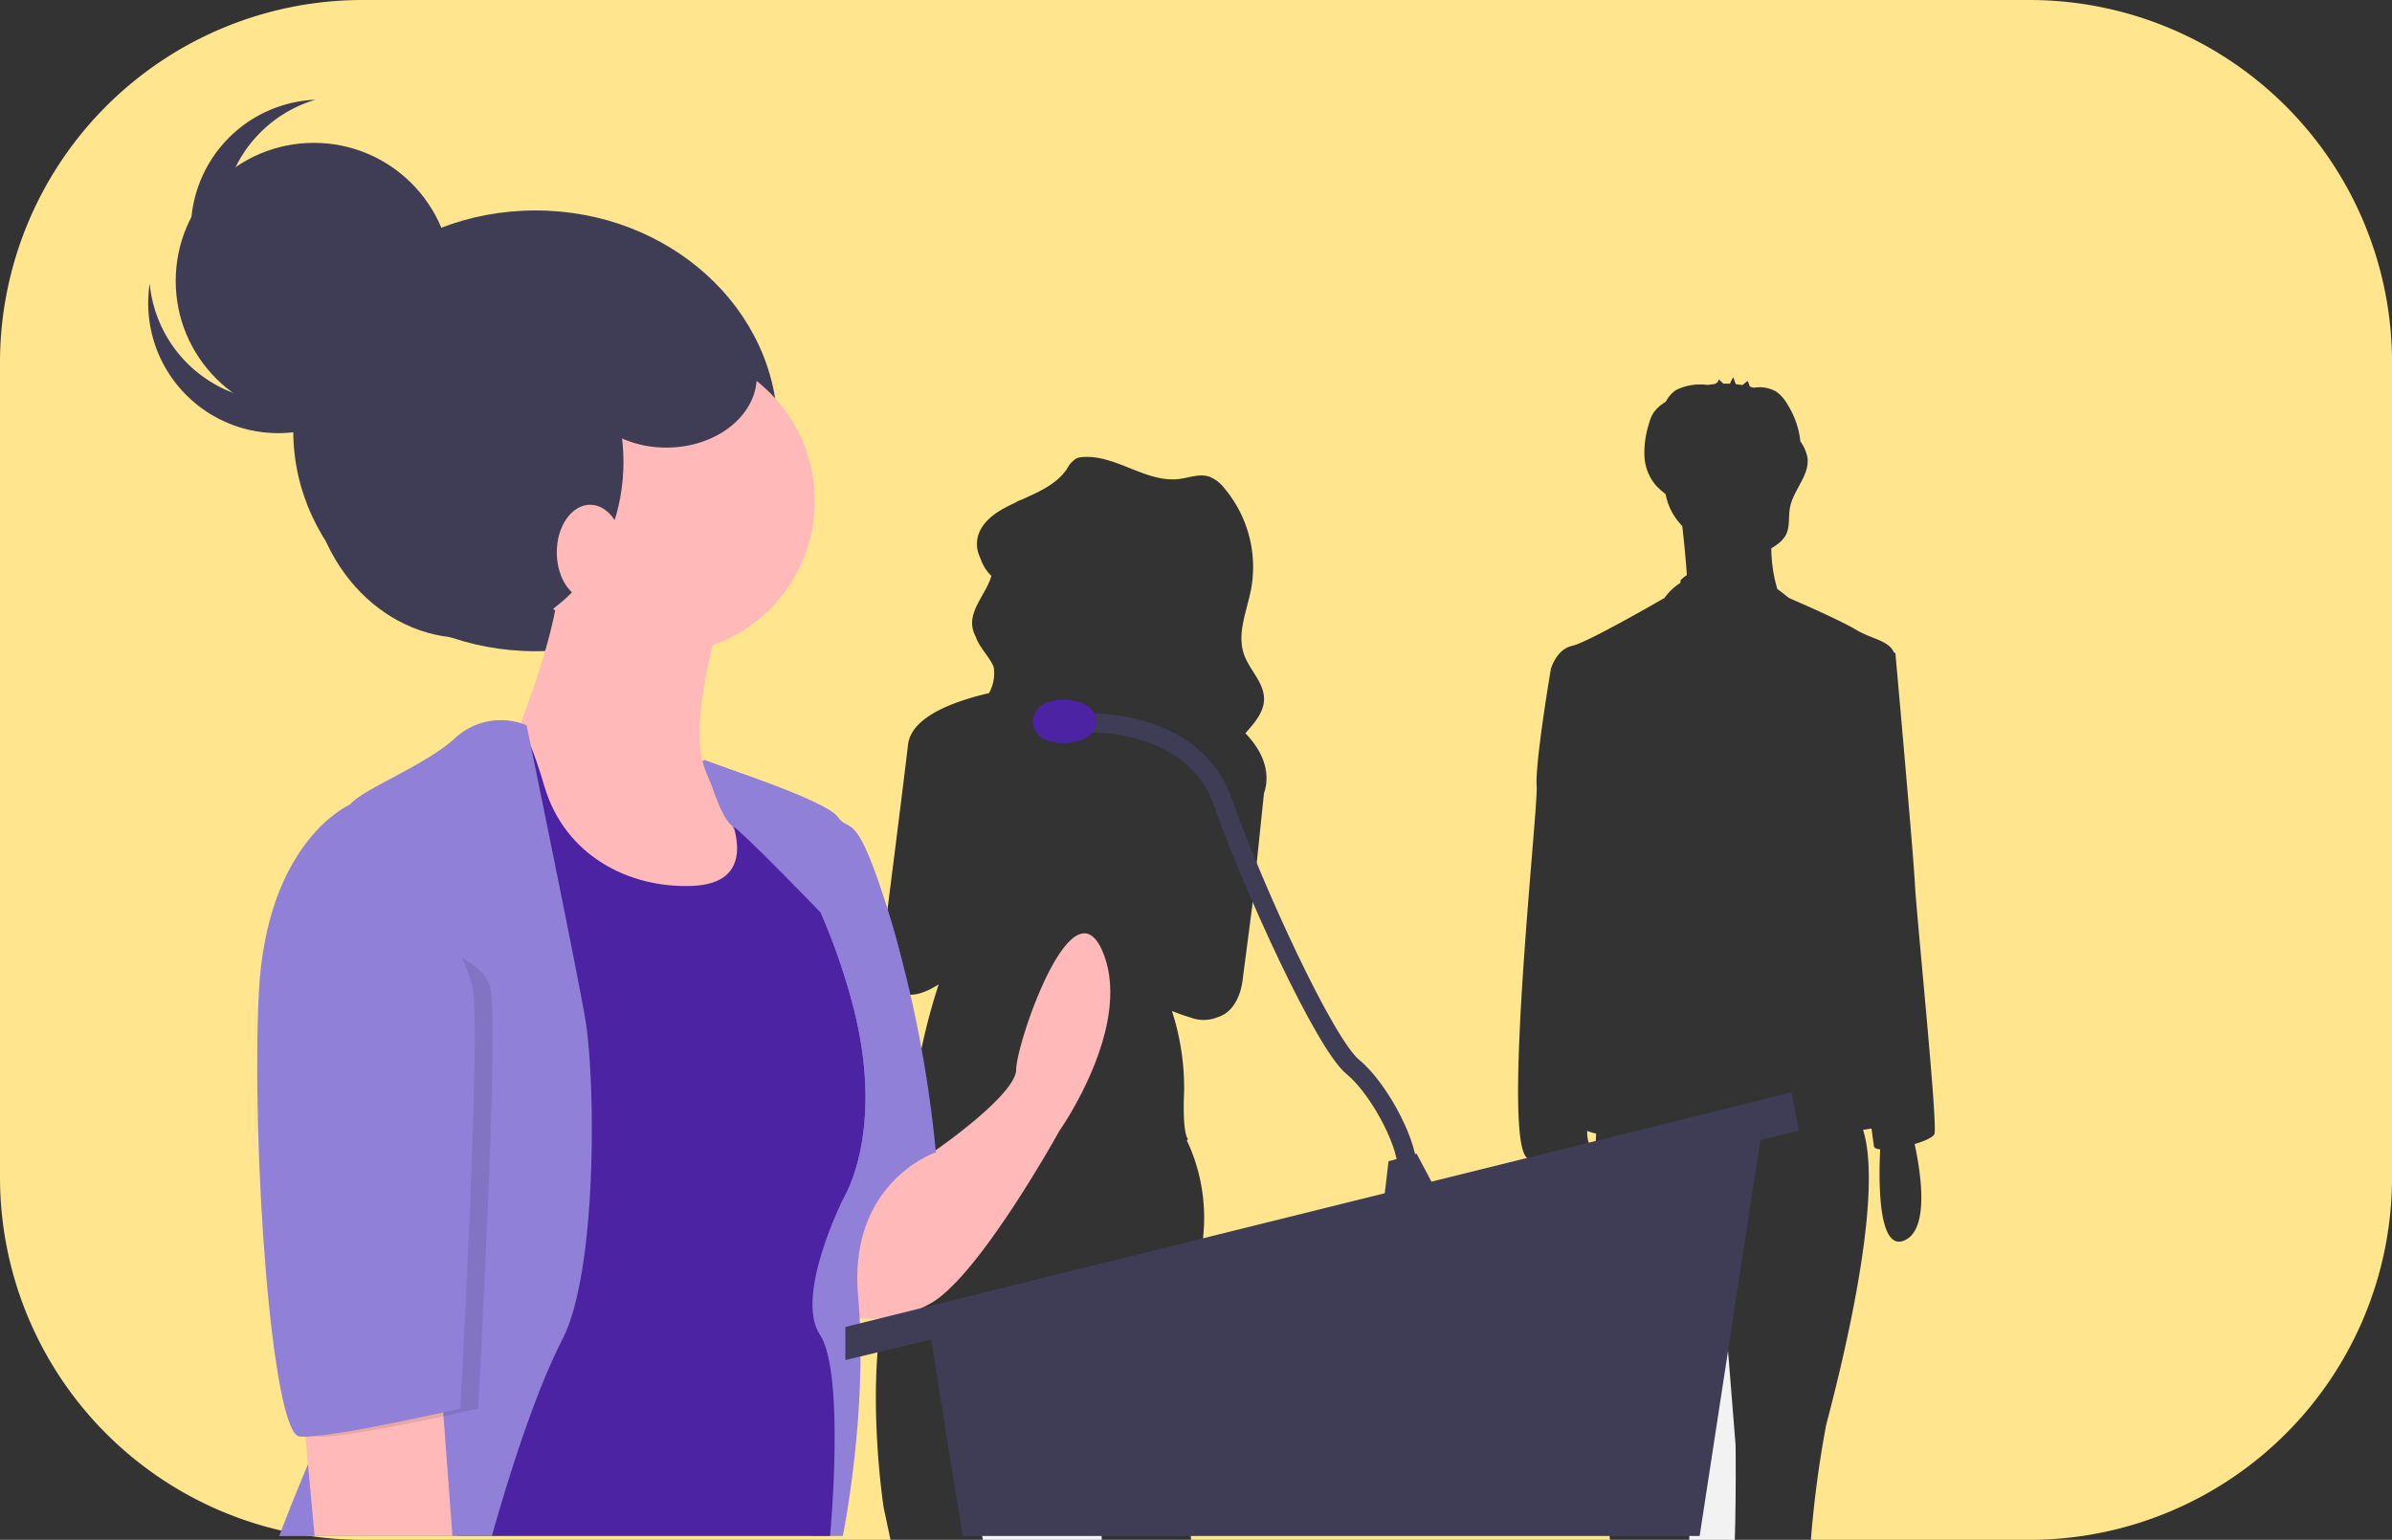<svg xmlns="http://www.w3.org/2000/svg" width="251.089" height="161.682" viewBox="0 0 251.089 161.682">
  <rect x="0" y="0" width="251.089" height="161.682" fill="#333333" stroke="none"/>
  <g id="Group_1329" data-name="Group 1329" transform="translate(14189 2843)">
    <path id="Path_1702" data-name="Path 1702" d="M797.817,670.3l-1.3-16.215-3.728,17.147s.049,4.326.173,9.065h4.776C797.894,674.875,797.817,670.3,797.817,670.3Z" transform="translate(-14804.635 -3361.61)" fill="#f2f2f2"/>
    <path id="Path_1703" data-name="Path 1703" d="M526.815,672.921a33.016,33.016,0,0,1-.776-4.61l-.522-5.609c-.219-1.536-.445-2.89-.672-4.084-1.662-8.518-3.377-8.827-3.377-8.827-.074.056-.145.119-.219.183a5.53,5.53,0,0,0-.562.593c-2.732,3.472-4.586,12.479-5.559,18.454-.538,3.3-.806,5.675-.806,5.675s.244,1.012.576,2.455h12.467A22.163,22.163,0,0,0,526.815,672.921Z" transform="translate(-14600.714 -3358.469)" fill="#f2f2f2"/>
    <path id="Path_1704" data-name="Path 1704" d="M344.136,148H168.952A38.064,38.064,0,0,0,131,185.952V271.73a38.064,38.064,0,0,0,37.952,37.952h55.524l-.716-3.373s-1.843-11.892,0-21.165a69.6,69.6,0,0,0,1.222-8.815,53.1,53.1,0,0,1,1.632-9.9c.049-.187.1-.372.154-.559-.449-.122-.656-.22-.552-.282.288-.17.446-.691.525-1.352a64.7,64.7,0,0,1,2.794-12.874c-1.862,1.169-3.1,1.293-3.908.84-2.844-.777-1.663-7.174-1.663-7.174s1.768-13.837,2.355-18.847c.338-2.88,4.663-4.512,8.492-5.4a4.252,4.252,0,0,0,.51-2.652c-.012-.062-.03-.121-.047-.181-.487-1.081-1.476-1.971-1.848-3.091a3.26,3.26,0,0,1-.344-.964c-.329-1.92,1.466-3.578,1.984-5.425a4.469,4.469,0,0,1-1.148-1.841c-.789-1.618-.4-3.56,2.129-5.059.506-.3,1.041-.563,1.586-.817a2.467,2.467,0,0,1,.644-.3c1.812-.82,3.634-1.613,4.718-3.209a2.849,2.849,0,0,1,.976-1.1,1.883,1.883,0,0,1,.672-.15c3.492-.268,6.654,2.727,10.129,2.3,1.053-.13,2.128-.573,3.138-.254a3.714,3.714,0,0,1,1.629,1.247,12.85,12.85,0,0,1,2.787,10.581c-.441,2.289-1.512,4.649-.74,6.852.567,1.619,2.086,2.932,2.1,4.644.009,1.409-.991,2.533-1.957,3.629q.188.193.367.4c2.361,2.69,1.915,4.986,1.582,5.906h0l-1.214,11.718-1.024,7.861s-.253,3.226-2.638,3.934a3.845,3.845,0,0,1-2.8.042c-.776-.236-1.43-.472-1.985-.7a26.217,26.217,0,0,1,1.281,8.417c-.2,4.636.41,5.039.41,5.039a.828.828,0,0,1-.13.129,19,19,0,0,1-.075,16.4c-2.867,6.249.2,20.761.2,20.761s.219,2.264.317,4.784H300c-.7-6.671-1.54-13.35-1.913-14.1-.615-1.231.166-21.507.458-28.55-.13-.033-.256-.066-.376-.1-.208-.06-.395-.122-.567-.185a4.136,4.136,0,0,0,.113,1.065c.259.6-.362,1.048-1.417,1.351.614,2.994,1.371,8.566-1.193,9.646-2.637,1.111-2.69-5.635-2.545-9.151-.333.012-.666.019-1,.019-3.168,0,.932-36.717.746-39.14s1.491-12.3,1.491-12.3.559-2.05,2.237-2.423,9.692-5.032,9.692-5.032a5.985,5.985,0,0,1,1.677-1.588v-.276a6.152,6.152,0,0,1,.665-.538c-.1-1.629-.318-3.729-.479-5.149a6.506,6.506,0,0,1-1.749-3.346,10.271,10.271,0,0,1-.976-.867,5.085,5.085,0,0,1-1.25-3.174,10.027,10.027,0,0,1,.5-3.426,4.1,4.1,0,0,1,.432-1.046,3.788,3.788,0,0,1,.976-.967c.113-.084.23-.162.346-.242a3.265,3.265,0,0,1,1.055-1.2,5.7,5.7,0,0,1,3.313-.545h.051q.316-.051.635-.084a.651.651,0,0,0,.51-.5l.462.444q.347,0,.693.012a4.943,4.943,0,0,1,.359-.675l.253.722c.232.025.463.056.693.1l.543-.432c.04-.032.184.44.257.6.125.032.249.066.372.1.193-.009.406-.045.525-.043a3.515,3.515,0,0,1,1.873.467,4.023,4.023,0,0,1,1.191,1.374,8.9,8.9,0,0,1,1.329,3.834,4.443,4.443,0,0,1,.737,1.647c.308,1.871-1.47,3.434-1.823,5.3-.188.994.027,2.095-.48,2.971a3.1,3.1,0,0,1-.854.9,6.44,6.44,0,0,1-.631.416,16.2,16.2,0,0,0,.386,3.35l.24.919c.373.269.775.58,1.217.944,0,0,5.219,2.237,7.082,3.355,1.638.983,3.42,1.1,3.954,2.384l.147.039s1.864,20.688,2.05,24.23,2.423,25.348,2.05,26.28c-.138.345-1.017.741-2.078,1.055.619,2.831,1.619,8.987-1.09,10.127-2.747,1.157-2.69-6.208-2.527-9.571-.366-.033-.606-.129-.642-.307-.03-.151-.127-.836-.268-1.879l-.729.112-.158.024c2.363,7.433-2.87,27.146-3.877,31.005a114.828,114.828,0,0,0-1.6,12.047h23.053a38.064,38.064,0,0,0,37.952-37.952V185.952A38.064,38.064,0,0,0,344.136,148Z" transform="translate(-14320 -2991)" fill="#ffe58d"/>
    <ellipse id="Ellipse_420" data-name="Ellipse 420" cx="25.43" cy="23.141" rx="25.43" ry="23.141" transform="translate(-14158.216 -2820.903)" fill="#3f3d56"/>
    <path id="Path_1705" data-name="Path 1705" d="M470.4,536.966h0s8.566-5.889,8.566-8.566,5.889-20.076,9.1-12.313-4.551,18.738-4.551,18.738-8.566,15.526-13.652,18.2A12.209,12.209,0,0,1,460.5,554.1V546.87l4.894-7.243a6.047,6.047,0,0,1,5.011-2.661Z" transform="translate(-14561.297 -3259.106)" fill="#ffb9b9"/>
    <path id="Path_1706" data-name="Path 1706" d="M406.544,446.336s12.837,4.059,14.176,5.933,1.874-1.338,5.621,10.975a128.7,128.7,0,0,1,4.684,24.225s-9.235,3.078-8.164,15.124-1.606,25.162-1.606,25.162h-3.342L410.547,505l8.834-34.531S406.823,449.237,406.544,446.336Z" transform="translate(-14521.785 -3209.476)" fill="#9180d8"/>
    <circle id="Ellipse_421" data-name="Ellipse 421" cx="16.061" cy="16.061" r="16.061" transform="translate(-14135.596 -2806.461)" fill="#ffb9b9"/>
    <path id="Path_1707" data-name="Path 1707" d="M344.662,372.417s-4.551,14.99-.535,17.132,8.566,11.778,8.566,11.778l-6.96,7.763H329.672l-7.228-8.031L319.5,387.407l4.015-3.212s4.283-10.707,4.283-16.329S344.662,372.417,344.662,372.417Z" transform="translate(-14458.041 -3150.771)" fill="#ffb9b9"/>
    <path id="Path_1708" data-name="Path 1708" d="M328.425,437.23s-3.212-.8-1.338,2.409,3.748,9.1-2.944,9.369-13.384-3.212-15.526-10.44-2.945-6.692-3.747-6.424-9.369,9.1-9.369,9.1l2.945,16.6,1.071,59.426H338.6s1.606-17.132-1.071-21.147,2.409-14.187,2.409-14.187,4.551-6.96,1.071-20.344S329.764,437.23,328.425,437.23Z" transform="translate(-14440.466 -3198.988)" fill="#4b23a3"/>
    <path id="Path_1709" data-name="Path 1709" d="M266.465,431.014a7.045,7.045,0,0,0-7.5,1.339c-3.48,3.212-11.243,5.889-11.243,7.5s6.692,47.38,2.141,55.411-9.369,20.879-9.369,20.879h22.329s3.637-13.384,7.384-20.612,3.48-27.572,2.409-33.728S266.465,431.014,266.465,431.014Z" transform="translate(-14400.188 -3197.857)" fill="#9180d8"/>
    <path id="Path_1710" data-name="Path 1710" d="M118.5,539.98l1.3,14.187h14.468L132.955,536.5Z" transform="translate(-14275.779 -3235.887)" fill="#ffb9b9"/>
    <path id="Path_1711" data-name="Path 1711" d="M364.5,461.45l3.48,21.683h77.361l6.692-43.633Z" transform="translate(-14455.929 -3164.852)" fill="#3f3d56"/>
    <path id="Path_1712" data-name="Path 1712" d="M430.811,428.5l.8,4.015L331.5,456.607v-3.48Z" transform="translate(-14431.762 -3156.797)" fill="#3f3d56"/>
    <path id="Path_1713" data-name="Path 1713" d="M543.035,453.3l-.535,4.551,5.889-.8L545.98,452.5Z" transform="translate(-14586.281 -3174.372)" fill="#3f3d56"/>
    <path id="Path_1714" data-name="Path 1714" d="M554.5,431.451s11.778-.8,14.99,8.3,10.707,25.43,13.652,27.839,6.157,8.834,5.621,10.975" transform="translate(-14630.135 -3198.562)" fill="none" stroke="#3f3d56" stroke-miterlimit="10" stroke-width="2"/>
    <path id="Path_1715" data-name="Path 1715" d="M542.692,424.775c0,1.257-1.336,2.275-3.48,2.275S536,426.032,536,424.775s1.069-2.275,3.212-2.275S542.692,423.519,542.692,424.775Z" transform="translate(-14616.587 -3192.021)" fill="#4b23a3"/>
    <path id="Path_1716" data-name="Path 1716" d="M428.081,483.99s2.008-8.432-1.74-20.746-4.283-9.1-5.621-10.975-14.176-5.933-14.176-5.933c.092.953,1.509,3.886,3.372,7.394a14.242,14.242,0,0,0-1.509-3.6c-1.874-3.212,1.338-2.409,1.338-2.409,1.338,0,9.1,10.975,12.581,24.359s-1.071,20.344-1.071,20.344Z" transform="translate(-14521.785 -3209.476)" fill="#9180d8"/>
    <path id="Path_1717" data-name="Path 1717" d="M407,446s1.585,6.012,2.934,6.887,9.35,9.188,9.35,9.188l-1.041-6.706-4.283-6.424-1.139-.827Z" transform="translate(-14522.118 -3209.23)" fill="#9180d8"/>
    <path id="Path_1718" data-name="Path 1718" d="M248.27,477.286l.373-13.786s-8.805,3.748-9.608,19.809,1.338,46.309,4.283,46.577,16.864-2.945,16.864-2.945,2.142-38.814,1.338-43.9S248.27,477.286,248.27,477.286Z" transform="translate(-14398.99 -3222.045)" opacity="0.1"/>
    <path id="Path_1719" data-name="Path 1719" d="M243.813,463.5h-2.17s-8.805,3.748-9.608,19.809,1.338,46.309,4.283,46.577,16.864-2.945,16.864-2.945,2.141-38.814,1.338-43.9S243.813,463.5,243.813,463.5Z" transform="translate(-14393.865 -3222.045)" fill="#9180d8"/>
    <ellipse id="Ellipse_422" data-name="Ellipse 422" cx="16.5" cy="18.5" rx="16.5" ry="18.5" transform="translate(-14156.555 -2813)" fill="#3f3d56"/>
    <ellipse id="Ellipse_423" data-name="Ellipse 423" cx="3.5" cy="5" rx="3.5" ry="5" transform="translate(-14130.555 -2790)" fill="#ffb9b9"/>
    <circle id="Ellipse_424" data-name="Ellipse 424" cx="14.5" cy="14.5" r="14.5" transform="translate(-14170.555 -2828)" fill="#3f3d56"/>
    <path id="Path_1720" data-name="Path 1720" d="M209.052,270.115a13.651,13.651,0,0,1-19.78-10.872,13.65,13.65,0,1,0,27.083.76A13.631,13.631,0,0,1,209.052,270.115Z" transform="translate(-14362.559 -3072.466)" fill="#3f3d56"/>
    <path id="Path_1721" data-name="Path 1721" d="M212.042,208.616a13.651,13.651,0,0,1,6.875-21.5,13.65,13.65,0,1,0,4.45,26.726A13.631,13.631,0,0,1,212.042,208.616Z" transform="translate(-14374.803 -3019.647)" fill="#3f3d56"/>
    <ellipse id="Ellipse_425" data-name="Ellipse 425" cx="9.5" cy="7.5" rx="9.5" ry="7.5" transform="translate(-14128.555 -2811)" fill="#3f3d56"/>
  </g>
</svg>
